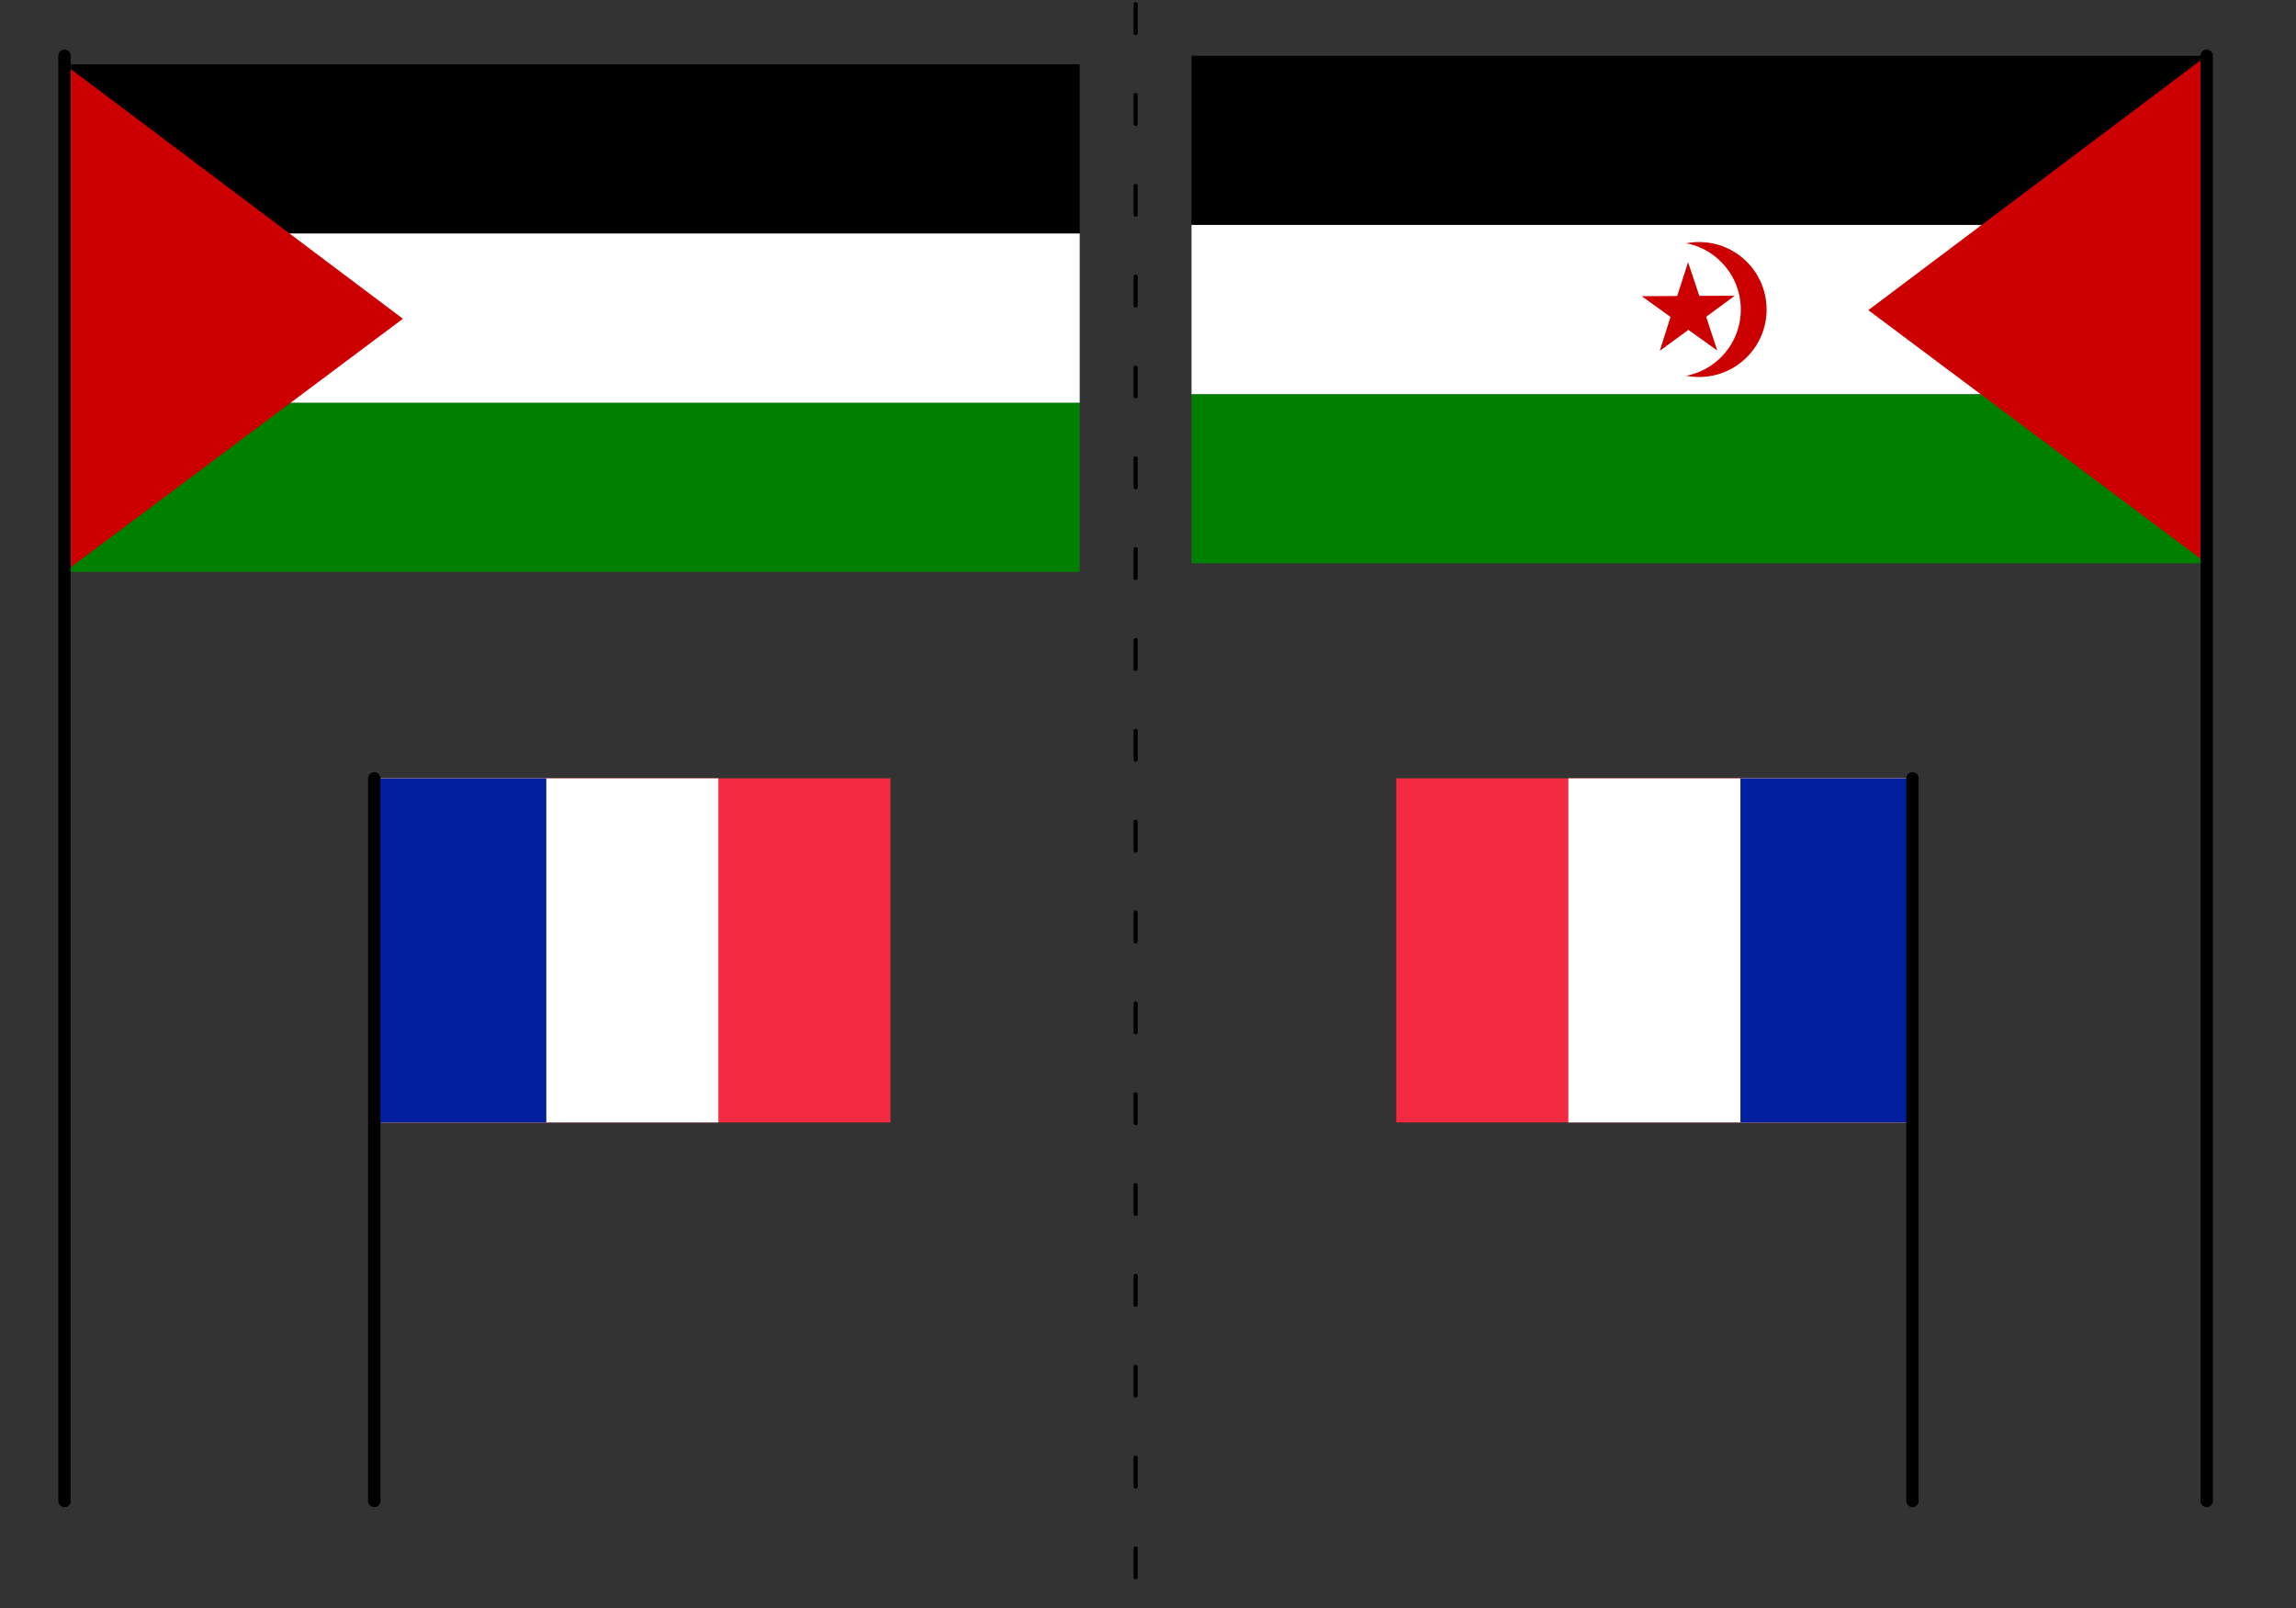 <?xml version="1.0" encoding="UTF-8" standalone="no"?>
<!DOCTYPE svg PUBLIC "-//W3C//DTD SVG 1.0//EN" "http://www.w3.org/TR/2001/REC-SVG-20010904/DTD/svg10.dtd">
<!-- Généré par Microsoft Visio 11.0, SVG Export, v1.0 Explain_of_sinister_hoist_flag.svg svg607 -->
<svg xmlns="http://www.w3.org/2000/svg" xmlns:v="http://schemas.microsoft.com/visio/2003/SVGExtensions/" width="5.56in"
		height="3.895in" viewBox="0 0 400.32 280.44" xml:space="preserve" color-interpolation-filters="sRGB" class="st11">
	<rect x="0" y="0" width="400.32" height="280.44" fill="#333333" stroke="none"/>
	<v:documentProperties v:langID="1033" v:metric="true" v:viewMarkup="false"/>

	<style type="text/css">
	<![CDATA[
		.st1 {fill:#000000;stroke:none;stroke-linecap:butt;stroke-width:0.75}
		.st2 {fill:#008000;stroke:none;stroke-linecap:butt;stroke-width:0.75}
		.st3 {fill:#ffffff;stroke:none;stroke-linecap:butt;stroke-width:0.75}
		.st4 {fill:#cc0000;stroke:none;stroke-linecap:butt;stroke-width:0.75}
		.st5 {fill:#cc0000;stroke:none;stroke-linecap:butt;stroke-width:0.665}
		.st6 {fill:#ffffff;stroke:none;stroke-linecap:butt;stroke-width:0.665}
		.st7 {stroke:#000000;stroke-linecap:round;stroke-linejoin:round;stroke-width:2.16}
		.st8 {fill:#f42a41;stroke:none;stroke-linecap:butt;stroke-width:0.75}
		.st9 {fill:#00209f;stroke:none;stroke-linecap:butt;stroke-width:0.75}
		.st10 {stroke:#000000;stroke-dasharray:5.04,3.6,0,3.6,0,3.6;stroke-linecap:round;stroke-linejoin:round;stroke-width:0.72}
		.st11 {fill:none;fill-rule:evenodd;font-size:12;overflow:visible;stroke-linecap:square;stroke-miterlimit:3}
	]]>
	</style>

	<g v:mID="0" v:index="1" v:groupContext="foregroundPage">
		<title>svg607</title>
		<v:pageProperties v:drawingScale="1" v:pageScale="1" v:drawingUnits="19" v:shadowOffsetX="9" v:shadowOffsetY="-9"/>
		<g id="shape1-1" v:mID="1" v:groupContext="shape" transform="translate(11.25,-239.72)">
			<title>rect611</title>
			<rect x="0" y="250.94" width="177" height="29.5" class="st1"/>
		</g>
		<g id="shape2-3" v:mID="2" v:groupContext="shape" transform="translate(11.25,-180.72)">
			<title>rect612</title>
			<rect x="0" y="250.94" width="177" height="29.5" class="st2"/>
		</g>
		<g id="shape3-5" v:mID="3" v:groupContext="shape" transform="translate(11.25,-210.22)">
			<title>rect643</title>
			<rect x="0" y="250.94" width="177" height="29.5" class="st3"/>
		</g>
		<g id="shape4-7" v:mID="4" v:groupContext="shape" transform="translate(11.25,-180.72)">
			<title>path615</title>
			<path d="M0 191.94 L59 236.3 L0 280.44 L0 192.39 L0 191.94 Z" class="st4"/>
		</g>
		<g id="shape8-9" v:mID="8" v:groupContext="shape" transform="translate(384.75,-241.22) scale(-1,1)">
			<title>rect611.8</title>
			<rect x="0" y="250.94" width="177" height="29.5" class="st1"/>
		</g>
		<g id="shape9-11" v:mID="9" v:groupContext="shape" transform="translate(384.75,-182.22) scale(-1,1)">
			<title>rect612.9</title>
			<rect x="0" y="250.94" width="177" height="29.5" class="st2"/>
		</g>
		<g id="shape10-13" v:mID="10" v:groupContext="shape" transform="translate(384.75,-211.72) scale(-1,1)">
			<title>rect643.10</title>
			<rect x="0" y="250.94" width="177" height="29.5" class="st3"/>
		</g>
		<g id="shape11-15" v:mID="11" v:groupContext="shape" transform="translate(384.75,-182.22) scale(-1,1)">
			<title>path615.11</title>
			<path d="M0 191.94 L59 236.3 L0 280.44 L0 192.39 L0 191.94 Z" class="st4"/>
		</g>
		<g id="shape12-17" v:mID="12" v:groupContext="shape" transform="translate(308.015,-214.705) scale(-1,1)">
			<title>circle1456.12</title>
			<ellipse cx="11.765" cy="268.675" rx="11.765" ry="11.765" class="st5"/>
		</g>
		<g id="shape13-19" v:mID="13" v:groupContext="shape" transform="translate(303.52,-214.705) scale(-1,1)">
			<title>circle3256.13</title>
			<ellipse cx="11.765" cy="268.675" rx="11.765" ry="11.765" class="st6"/>
		</g>
		<g id="shape14-21" v:mID="14" v:groupContext="shape" transform="translate(302.463,-219.271) scale(-1,1)">
			<title>path3258.14</title>
			<path d="M3.05 280.39 L8.08 276.79 L13.07 280.44 L11.2 274.54 L16.22 270.92 L10.03 270.88 L8.14 264.99 L6.18 270.86 L0
						 270.84 L4.98 274.51 L3.05 280.39 Z" class="st4"/>
		</g>
		<g id="shape5-23" v:mID="5" v:groupContext="shape" transform="translate(291.69,9.72) rotate(90)">
			<title>Feuille.5</title>
			<path d="M0 280.44 L252 280.44" class="st7"/>
		</g>
		<g id="shape6-26" v:mID="6" v:groupContext="shape" transform="translate(65.25,-84.72)">
			<title>Feuille.6</title>
			<rect x="0" y="220.44" width="90" height="60" class="st8"/>
		</g>
		<g id="shape7-28" v:mID="7" v:groupContext="shape" transform="translate(65.25,-84.72)">
			<title>Feuille.7</title>
			<rect x="0" y="220.44" width="60" height="60" class="st3"/>
		</g>
		<g id="shape15-30" v:mID="15" v:groupContext="shape" transform="translate(65.25,-84.72)">
			<title>Feuille.15</title>
			<rect x="0" y="220.44" width="30" height="60" class="st9"/>
		</g>
		<g id="shape19-32" v:mID="19" v:groupContext="shape" transform="translate(345.69,135.72) rotate(90)">
			<title>Feuille.19</title>
			<path d="M0 280.44 L126 280.44" class="st7"/>
		</g>
		<g id="shape16-35" v:mID="16" v:groupContext="shape" transform="translate(333.45,-84.72) scale(-1,1)">
			<title>Feuille.16</title>
			<rect x="0" y="220.44" width="90" height="60" class="st8"/>
		</g>
		<g id="shape17-37" v:mID="17" v:groupContext="shape" transform="translate(333.45,-84.72) scale(-1,1)">
			<title>Feuille.17</title>
			<rect x="0" y="220.44" width="60" height="60" class="st3"/>
		</g>
		<g id="shape18-39" v:mID="18" v:groupContext="shape" transform="translate(333.45,-84.72) scale(-1,1)">
			<title>Feuille.18</title>
			<rect x="0" y="220.44" width="30" height="60" class="st9"/>
		</g>
		<g id="shape20-41" v:mID="20" v:groupContext="shape" transform="translate(53.01,135.72) rotate(-90) scale(-1,1)">
			<title>Feuille.20</title>
			<path d="M0 280.44 L126 280.44" class="st7"/>
		</g>
		<g id="shape21-44" v:mID="21" v:groupContext="shape" transform="translate(665.19,9.72) rotate(90)">
			<title>Feuille.21</title>
			<path d="M0 280.44 L252 280.44" class="st7"/>
		</g>
		<g id="shape22-47" v:mID="22" v:groupContext="shape" transform="translate(478.44,0.72) rotate(90)">
			<title>Feuille.22</title>
			<path d="M0 280.44 L279 280.44" class="st10"/>
		</g>
	</g>
</svg>
